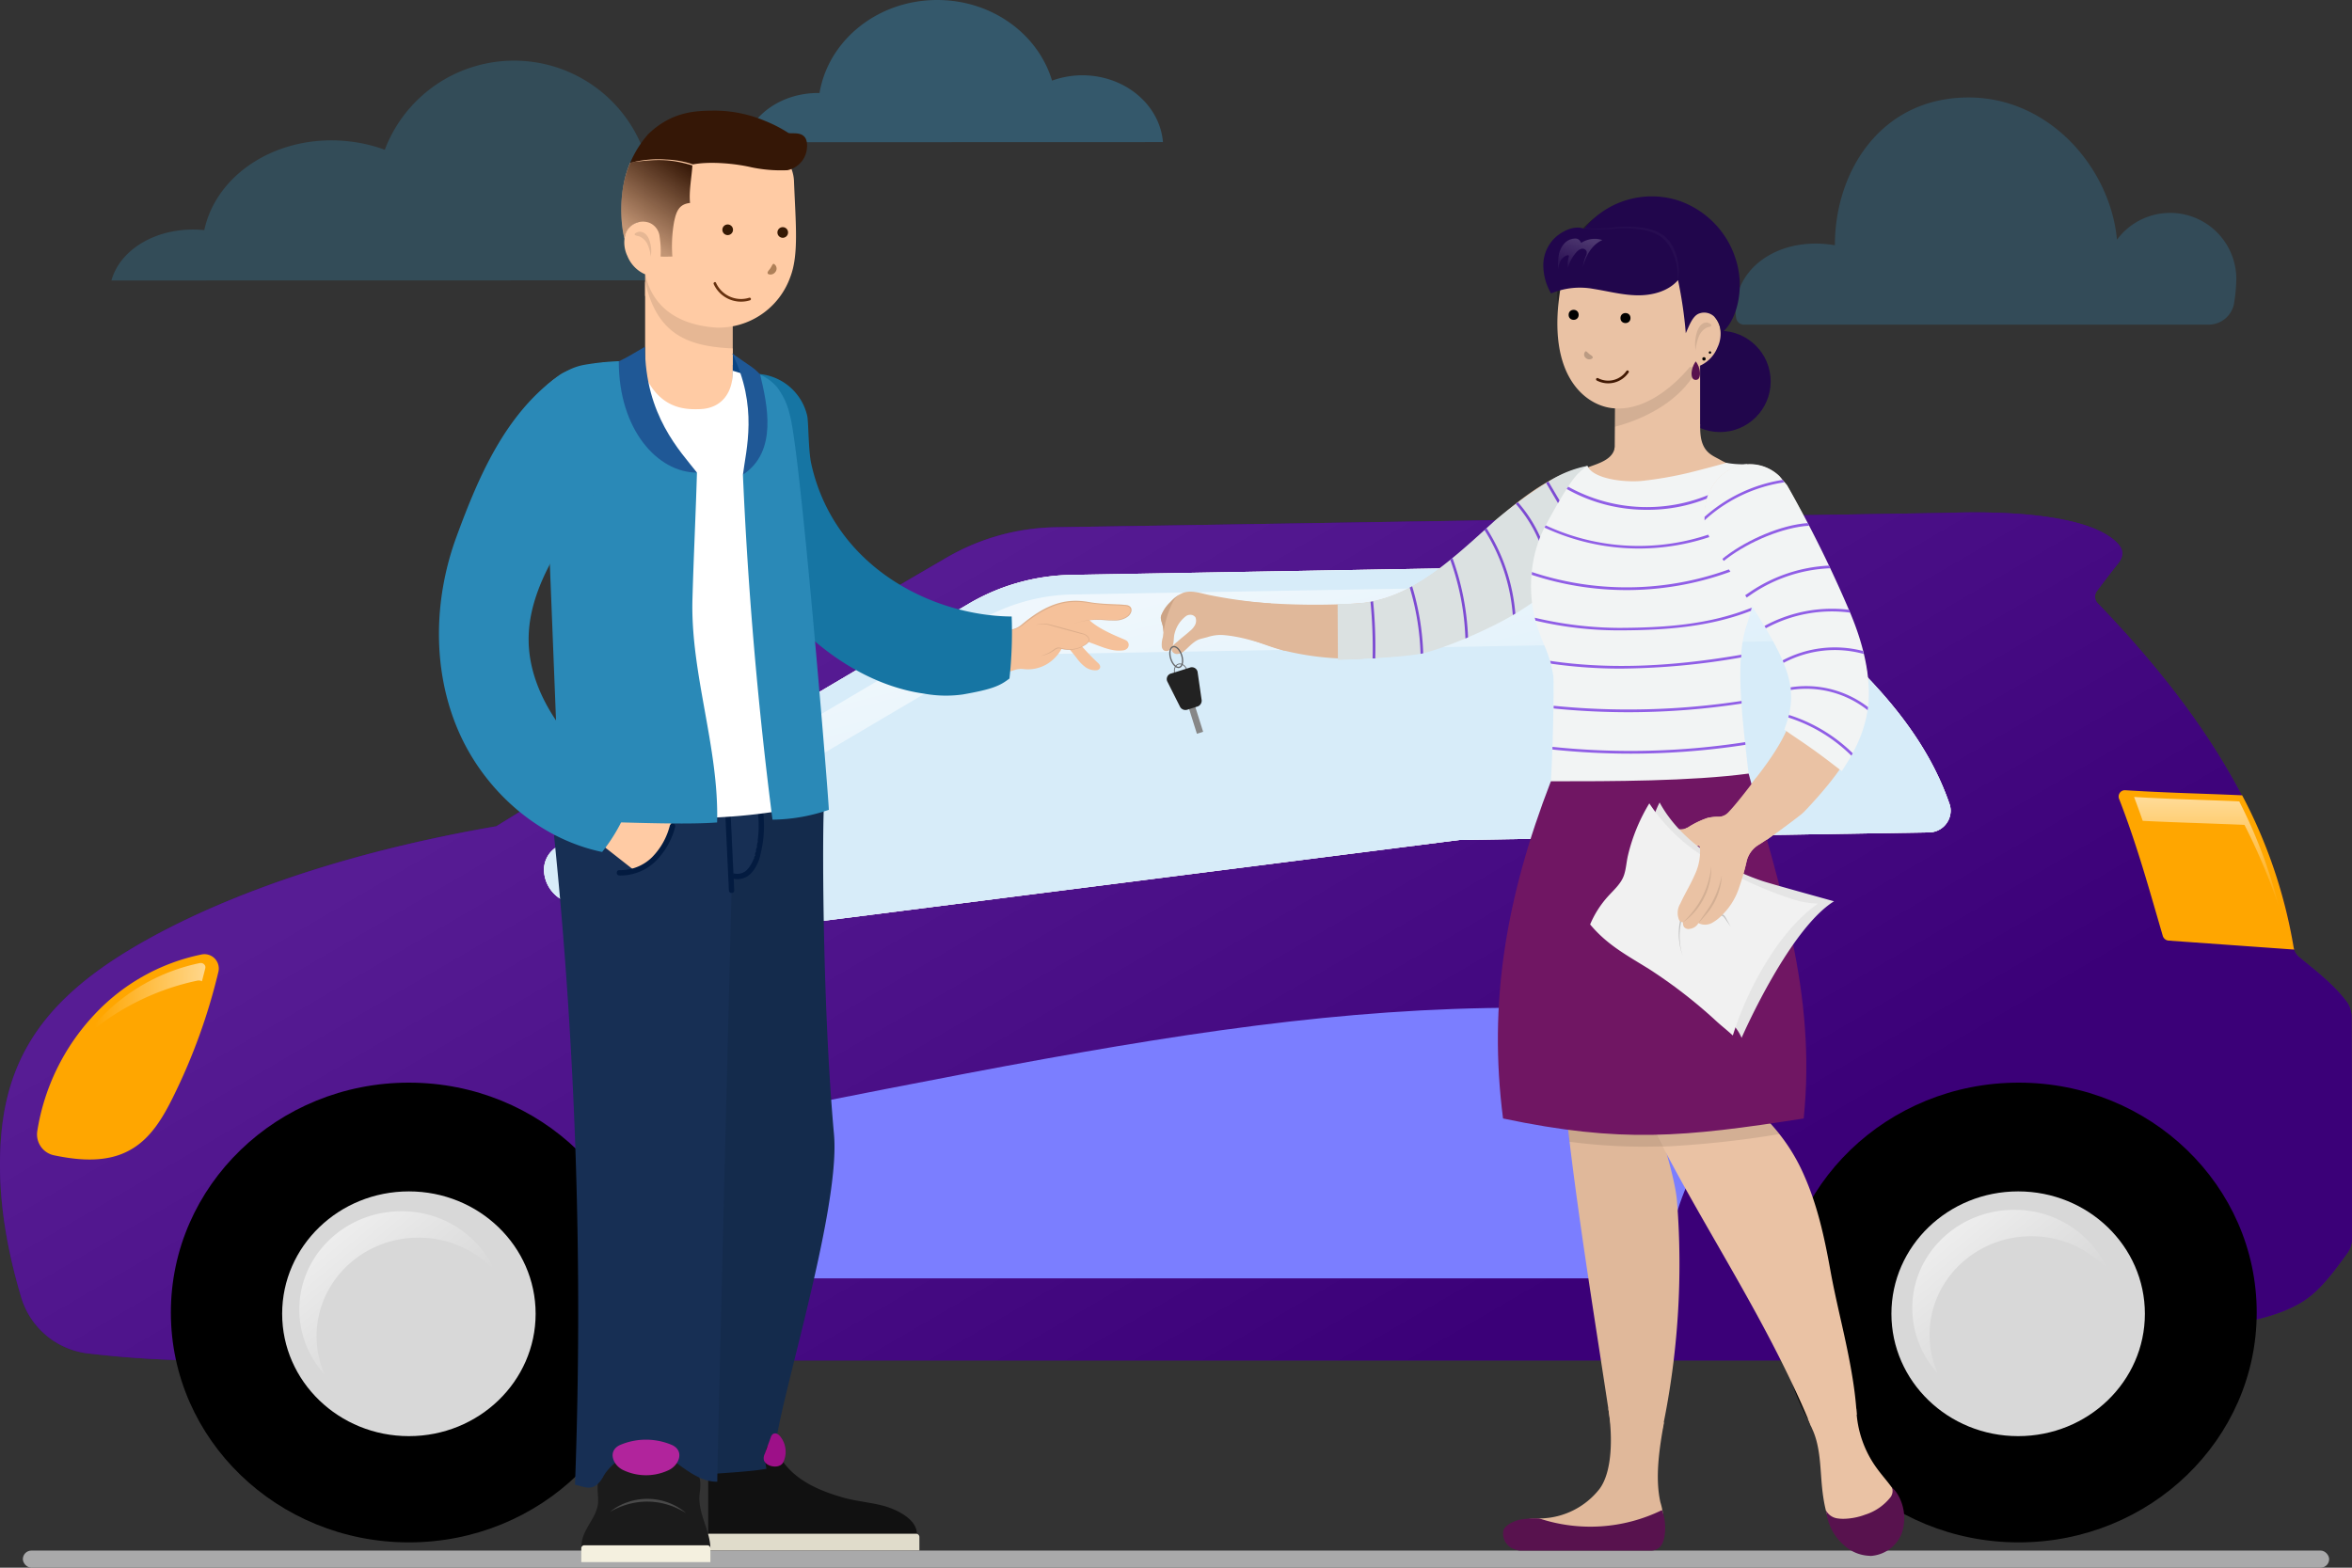 <svg xmlns="http://www.w3.org/2000/svg" xmlns:xlink="http://www.w3.org/1999/xlink" viewBox="0 0 525 350"><rect x="0" y="0" width="525" height="350" fill="#333333" stroke="none"/><defs><style>.cls-1{isolation:isolate;}.cls-2{fill:#36adec;}.cls-2,.cls-3,.cls-38,.cls-62{opacity:0.2;}.cls-3,.cls-4{fill:#36afee;}.cls-4{opacity:0.3;}.cls-5{fill:#a9a9aa;}.cls-6{fill:#430880;}.cls-7{fill:url(#linear-gradient);}.cls-8{fill:#d8d8d8;}.cls-9{fill:#ffa600;}.cls-10{fill:url(#linear-gradient-2);}.cls-11{fill:#7b7eff;}.cls-12{fill:url(#linear-gradient-3);}.cls-13{fill:url(#linear-gradient-4);}.cls-14{fill:url(#linear-gradient-5);}.cls-15,.cls-62{fill:#fff;}.cls-16{fill:#d7ecf9;}.cls-17{fill:url(#linear-gradient-6);}.cls-18{fill:#4d128a;}.cls-19{fill:url(#linear-gradient-7);}.cls-20{fill:#e0b89a;}.cls-21{fill:#21064c;}.cls-22{fill:#cca486;}.cls-23{fill:#eac2a4;}.cls-24{fill:#58124e;}.cls-25{fill:#878787;}.cls-26,.cls-28,.cls-34,.cls-56{fill:none;}.cls-26,.cls-28{stroke:#646668;}.cls-26,.cls-28,.cls-56{stroke-miterlimit:10;}.cls-26{stroke-width:0.18px;}.cls-27{fill:#222;}.cls-28{stroke-width:0.29px;}.cls-29{opacity:0.1;}.cls-30{fill:#dbe1e1;}.cls-31{fill:#7c4ad2;}.cls-32{fill:#f2f4f4;}.cls-33{fill:#701663;}.cls-34{stroke:#421903;stroke-linecap:round;stroke-linejoin:round;stroke-width:0.6px;}.cls-35{fill:#905ee6;}.cls-36{fill:#e5e5e5;}.cls-37{fill:#f1f1f1;}.cls-39{opacity:0.03;}.cls-40{fill:url(#linear-gradient-8);}.cls-41{fill:#f5c19a;}.cls-42{fill:#111;}.cls-43{fill:#e0dccb;}.cls-44{fill:#142b4c;}.cls-45{fill:#0b4482;}.cls-46{fill:#1675a3;}.cls-47{fill:#ffcba4;}.cls-48{fill:#66310e;}.cls-49{fill:#351706;}.cls-50{fill:url(#linear-gradient-9);}.cls-51{fill:#1b1b1b;}.cls-52{fill:#f4f0df;}.cls-53{fill:#9d1088;}.cls-54{fill:#172f54;}.cls-55{fill:#031b40;}.cls-56{stroke:#031b40;stroke-width:1.19px;}.cls-57{fill:#b1249c;}.cls-58{fill:#ae8058;}.cls-58,.cls-63{mix-blend-mode:multiply;}.cls-59{fill:#2a89b7;}.cls-60{fill:#351904;}.cls-61{fill:#1f5896;}.cls-63{fill:#bb9b83;}</style><linearGradient id="linear-gradient" x1="-1988.27" y1="129.15" x2="-2096.6" y2="314.99" gradientTransform="matrix(-1, 0, 0, 1, -1794.26, 0)" gradientUnits="userSpaceOnUse"><stop offset="0" stop-color="#571c94"/><stop offset="1" stop-color="#3b0078"/></linearGradient><linearGradient id="linear-gradient-2" x1="-1591.1" y1="567.55" x2="-1564.48" y2="567.55" gradientTransform="matrix(-1, -0.03, -0.03, 1, -1526.04, -395.63)" gradientUnits="userSpaceOnUse"><stop offset="0" stop-color="#fff" stop-opacity="0.6"/><stop offset="1" stop-color="#fff" stop-opacity="0"/></linearGradient><linearGradient id="linear-gradient-3" x1="-2286.78" y1="177.93" x2="-2286.78" y2="202.6" gradientTransform="matrix(-1, 0, 0, 1, -1794.26, 0)" xlink:href="#linear-gradient-2"/><linearGradient id="linear-gradient-4" x1="-2247.96" y1="297.01" x2="-2227.73" y2="272.67" gradientTransform="matrix(-1, 0, 0, 1, -1794.26, 0)" gradientUnits="userSpaceOnUse"><stop offset="0" stop-color="#fff" stop-opacity="0"/><stop offset="1" stop-color="#fff" stop-opacity="0.6"/></linearGradient><linearGradient id="linear-gradient-5" x1="-1887.92" y1="297.29" x2="-1867.69" y2="272.95" xlink:href="#linear-gradient-4"/><linearGradient id="linear-gradient-6" x1="-2049.04" y1="134.13" x2="-2066.94" y2="203.56" gradientTransform="matrix(-1, 0, 0, 1, -1794.26, 0)" xlink:href="#linear-gradient-2"/><linearGradient id="linear-gradient-7" x1="-1954.79" y1="205.49" x2="-1950.92" y2="193.03" gradientTransform="matrix(-1, 0, 0, 1, -1794.26, 0)" gradientUnits="userSpaceOnUse"><stop offset="0" stop-color="#fff" stop-opacity="0"/><stop offset="1" stop-color="#fff" stop-opacity="0.2"/></linearGradient><linearGradient id="linear-gradient-8" x1="351.26" y1="59.65" x2="353.52" y2="53.13" gradientUnits="userSpaceOnUse"><stop offset="0" stop-color="#fff" stop-opacity="0.05"/><stop offset="1" stop-color="#fff" stop-opacity="0.2"/></linearGradient><linearGradient id="linear-gradient-9" x1="152.75" y1="36.14" x2="141.74" y2="52.11" gradientUnits="userSpaceOnUse"><stop offset="0" stop-color="#351706"/><stop offset="1" stop-color="#351706" stop-opacity="0.3"/></linearGradient></defs><g class="cls-1"><g id="Layer_1" data-name="Layer 1"><path class="cls-2" d="M389.29,72.48A1.77,1.77,0,0,1,387.54,71a11.11,11.11,0,0,1-.15-1.83c0-8.17,7.41-14.79,17.93-14.79a24.61,24.61,0,0,1,4.25.38h0c0-16.64,10.39-33,29.84-33,18.27,0,31.7,16,33.13,31.75a14.77,14.77,0,0,1,26.64,8.79,36.88,36.88,0,0,1-.48,5.27A5.76,5.76,0,0,1,493,72.48Z"/><path class="cls-3" d="M168,62.59c.8-9.59-7.25-18.15-18.06-19.16a22.66,22.66,0,0,0-4.36,0,30.86,30.86,0,0,0-59.69-10,34.7,34.7,0,0,0-8.66-1.94c-15.36-1.43-28.91,7.31-31.63,19.87l-.16,0c-9.87-.92-18.55,4-20.57,11.26Z"/><path class="cls-4" d="M259.59,31.73c-.7-8.34-8.49-14.92-18-14.92A19.9,19.9,0,0,0,234.83,18C231.72,7.61,221.43,0,209.2,0c-13.29,0-24.3,9-26.27,20.76h-.32c-8,0-14.71,4.69-16.44,11Z"/><rect class="cls-5" x="5.1" y="346.18" width="514.8" height="3.82" rx="1.91"/><path class="cls-6" d="M525,276.48a5.7,5.7,0,0,1-1.1,3.36c-2.93,4-6,8.3-9.92,10.74-4.41,2.76-9.65,3.91-14.77,5-13.24,2.87-26.67,5.28-39.9,8.14l-410.19,0a229.79,229.79,0,0,1-29.23-1.53A17.72,17.72,0,0,1,4.8,289.85c-3.61-12.06-5.64-24.55-4.47-37,1.53-16.19,9-27.27,22.6-36.9,9.91-7,37-22.7,87.85-31.48,34.4-21.3,79.8-47.92,100.56-60a49.87,49.87,0,0,1,24.29-6.75l199-3.21c11.3-.41,31.1,0,37.82,6.57,1.67,1.63,1.67,3.14.18,4.94-1,1.2-3.22,4.13-4.56,5.92a2.12,2.12,0,0,0,.18,2.76c21.37,22.2,38.83,47.11,43.67,76.77a3.6,3.6,0,0,0,1.25,2.2c3.49,2.88,7.53,5.9,10.58,9.91a5.64,5.64,0,0,1,1.14,3.41C524.94,235.08,525,268.24,525,276.48Z"/><path class="cls-7" d="M525,276.48a5.7,5.7,0,0,1-1.1,3.36c-2.93,4-6,8.3-9.92,10.74-4.41,2.76-9.65,3.91-14.77,5-13.24,2.87-26.67,5.28-39.9,8.14l-410.19,0a229.79,229.79,0,0,1-29.23-1.53A17.72,17.72,0,0,1,4.8,289.85c-3.61-12.06-5.64-24.55-4.47-37,1.53-16.19,9-27.27,22.6-36.9,9.91-7,37-22.7,87.85-31.48,34.4-21.3,79.8-47.92,100.56-60a49.87,49.87,0,0,1,24.29-6.75l199-3.21c11.3-.41,31.1,0,37.82,6.57,1.67,1.63,1.67,3.14.18,4.94-1,1.2-3.22,4.13-4.56,5.92a2.12,2.12,0,0,0,.18,2.76c21.37,22.2,38.83,47.11,43.67,76.77a3.6,3.6,0,0,0,1.25,2.2c3.49,2.88,7.53,5.9,10.58,9.91a5.64,5.64,0,0,1,1.14,3.41C524.94,235.08,525,268.24,525,276.48Z"/><ellipse cx="91.27" cy="293.03" rx="53.13" ry="51.32"/><ellipse cx="450.6" cy="293.03" rx="53.13" ry="51.32"/><ellipse class="cls-8" cx="450.48" cy="293.31" rx="28.29" ry="27.32"/><ellipse class="cls-8" cx="91.27" cy="293.31" rx="28.29" ry="27.32"/><path class="cls-9" d="M44.88,213.12a3.2,3.2,0,0,1,3.89,3.76,131.79,131.79,0,0,1-10.14,28.05c-2.27,4.59-5,9.28-9.6,11.82-5,2.81-11.11,2.41-16.93,1.19a4.76,4.76,0,0,1-3.79-5.33,49.17,49.17,0,0,1,12.74-26.07A45,45,0,0,1,44.88,213.12Z"/><path class="cls-10" d="M45.07,219.09a1.23,1.23,0,0,0-.58-.18l-.33,0A55.68,55.68,0,0,0,18.7,231.69,47.48,47.48,0,0,1,22,227.74,42.7,42.7,0,0,1,44.66,215a1.07,1.07,0,0,1,.25,0,1,1,0,0,1,.73.38.89.89,0,0,1,.18.79C45.59,217.12,45.33,218.11,45.07,219.09Z"/><path class="cls-9" d="M500.48,177.56c-8.69-.4-16.81-.54-26.22-1.14a1.41,1.41,0,0,0-1.22,2c4.06,10.49,6.63,19.93,9.73,30.54A1.48,1.48,0,0,0,484.1,210l28,2a3.77,3.77,0,0,1-.14-.58A112,112,0,0,0,500.48,177.56Z"/><path class="cls-8" d="M162.59,208.28l163.17-20.75,104.65-1.69a4.87,4.87,0,0,0,5-4.78,4.54,4.54,0,0,0-.31-1.72c-5.79-16.7-19.56-32.28-44.67-50.56a15.5,15.5,0,0,0-9.07-2.92l-142.55,2.5a46.69,46.69,0,0,0-22.55,6.42L124.43,189a6,6,0,0,0-3,5.1,7.77,7.77,0,0,0,3.82,6.66l7.28,4.39a21.91,21.91,0,0,0,11.34,3.14Z"/><path class="cls-11" d="M372.06,285.4c0-15.21,7.21-32.49,29.36-55.95-89.69-12.37-144.8,2.53-265.18,25.73,8.16,3,15.87,19.35,15.87,30.22Z"/><path class="cls-12" d="M501,184.16c-3.26-.14-6.5-.25-9.64-.37-4.22-.15-8.55-.3-13.07-.53q-.92-2.62-1.93-5.33c5.39.32,10.41.5,15.28.67,2.67.1,5.42.19,8.19.32a112.7,112.7,0,0,1,8.91,23.68A136.94,136.94,0,0,0,501,184.16Z"/><path class="cls-13" d="M453.44,276c-12.55,0-22.73,9.83-22.73,22a21.23,21.23,0,0,0,1.78,8.54,21.47,21.47,0,0,1-5.64-14.48c0-12.12,10.18-21.95,22.73-21.95a22.75,22.75,0,0,1,20.95,13.42A23,23,0,0,0,453.44,276Z"/><path class="cls-14" d="M93.41,276.32c-12.56,0-22.74,9.83-22.74,22a21.4,21.4,0,0,0,1.78,8.54,21.47,21.47,0,0,1-5.64-14.48c0-12.12,10.18-21.95,22.73-21.95a22.76,22.76,0,0,1,21,13.42A23,23,0,0,0,93.41,276.32Z"/><path class="cls-15" d="M162.59,208.28l163.17-20.75,104.65-1.69a4.87,4.87,0,0,0,5-4.78,4.54,4.54,0,0,0-.31-1.72c-5.79-16.7-19.56-32.28-44.67-50.56a15.5,15.5,0,0,0-9.07-2.92l-142.55,2.5a46.69,46.69,0,0,0-22.55,6.42L124.43,189a6,6,0,0,0-3,5.1,7.77,7.77,0,0,0,3.82,6.66l7.28,4.39a21.91,21.91,0,0,0,11.34,3.14Z"/><path class="cls-16" d="M162.59,208.28l163.17-20.75,104.65-1.69a4.87,4.87,0,0,0,5-4.78,4.54,4.54,0,0,0-.31-1.72c-5.79-16.7-19.56-32.28-44.67-50.56a15.5,15.5,0,0,0-9.07-2.92l-142.55,2.5a46.69,46.69,0,0,0-22.55,6.42L124.43,189a6,6,0,0,0-3,5.1,7.77,7.77,0,0,0,3.82,6.66l7.28,4.39a21.91,21.91,0,0,0,11.34,3.14Z"/><path class="cls-17" d="M234.83,146a53.89,53.89,0,0,0-26,7.43l-78.7,46.47-2.51-1.51a4.15,4.15,0,0,1-2-3.57,2.35,2.35,0,0,1,1.15-2l91.8-54.21a42.74,42.74,0,0,1,20.66-5.89l142.47-2.49a11.64,11.64,0,0,1,6.8,2.17c5,3.66,9.58,7.21,13.7,10.66Z"/><path class="cls-18" d="M144.4,208.89c0,6.21,5.8,15,27.23,12.38a5,5,0,0,0,4.36-4.06c2.39-14-5.05-23.59-12.25-24.27C158.05,192.4,144.4,199.72,144.4,208.89Z"/><path class="cls-19" d="M164.22,198.25c-4-.37-11.86,3.1-16.23,8.36,1-6.35,11-12,15.62-12l.32,0a9.43,9.43,0,0,1,6.15,3.83,16.69,16.69,0,0,1,2.78,5.31C170.48,200.49,167.33,198.54,164.22,198.25Z"/><path class="cls-20" d="M269.54,142.24a9.53,9.53,0,0,1,3.17-.48c4.78.3,9.53,2.1,14.1,3.55-.71-3.77-2.44-6.82-3.15-10.58a111.17,111.17,0,0,1-13.72-1.88c-2-.4-4-1.18-5.92-.47a7.73,7.73,0,0,0-2.75,2,8.22,8.22,0,0,0-2.08,3.05c-.38,1.19.92,2.18.36,4.9a5.42,5.42,0,0,0-.2,2.18,1.27,1.27,0,0,0,.41.67,1.14,1.14,0,0,0,.85.15,1.6,1.6,0,0,0,.78-.5c.84-1,.45-2.4.86-3.62a6.94,6.94,0,0,1,2.47-3.65,1.66,1.66,0,0,1,1-.3,1.39,1.39,0,0,1,1.12.56,2.07,2.07,0,0,1-.11,1.75,4.27,4.27,0,0,1-1.06,1.26c-1,.9-1.81,1.47-2.8,2.38a8.3,8.3,0,0,0-1,.88,1.29,1.29,0,0,0-.26,1.24,1.25,1.25,0,0,0,1.22.68,2.69,2.69,0,0,0,1.67-.82c.45-.38,1.06-1,1.43-1.32C267.46,142.57,267.82,142.73,269.54,142.24Z"/><circle class="cls-21" cx="383.94" cy="85.16" r="11.3"/><path class="cls-22" d="M263.75,132.49a8.4,8.4,0,0,0-2.48,1.93,8.22,8.22,0,0,0-2.08,3.05c-.38,1.17.88,2.15.39,4.77a22.5,22.5,0,0,1,2.24-7.88,4.47,4.47,0,0,1,1.93-1.87Z"/><path class="cls-23" d="M379.49,80.88v21.19h0a5.09,5.09,0,0,1,0,.56c0,4.33-4.27,7.84-9.54,7.84s-9.53-3.51-9.53-7.84c0-.19,0-.38,0-.56h0l.08-13.18c9.09-.6,9.15-2.06,10.63-8C371.36,79.94,379.2,81.69,379.49,80.88Z"/><path class="cls-23" d="M395.26,112.66c-.59-2.26-1.22-4.48-1.84-6.64-2.1-.78-6.52-1.68-9.35-3.31-2.1-1.21-4.77-1.78-4.58-8-6.46,3.34-11.79,5-19.06,5.19-.45,3.15-4.78,3.8-7.21,4.93-.06,1.69-1.94,16,.12,22.91,1.17,3.92,2.74,8,5.9,10.56a14,14,0,0,0,12.19,2.36,21.69,21.69,0,0,0,10.65-6.88,60,60,0,0,0,6.78-10.1C391.06,119.83,393.07,116.46,395.26,112.66Z"/><path class="cls-20" d="M359,314.46c.94,5.91,1,14.05-2,18A17.19,17.19,0,0,1,344,339a14.29,14.29,0,0,0-3.27.24,3,3,0,0,0-2.28,2,2.78,2.78,0,0,0,1.84,2.84,8.67,8.67,0,0,0,3.7.46l24-.43c1.75,0,3-2.09,3.26-3.75a13.55,13.55,0,0,0-.62-4.95c-1.24-5.47-.25-12.05.8-17.83C367.61,317.53,362.73,314.54,359,314.46Z"/><path class="cls-23" d="M414.36,314.52a39.12,39.12,0,0,0-10.82,2.19c.59,1.39.79,1.9,1.11,2.62,1.63,3.7,1.64,8.06,2,12.11.45,4.85,1.42,10.07,5.15,13.36a8.51,8.51,0,0,0,5.66,2.28,7.68,7.68,0,0,0,6.72-4.76,9.93,9.93,0,0,0-.64-8.24c-1.15-2.18-2.92-4-4.4-6A23.86,23.86,0,0,1,414.36,314.52Z"/><path class="cls-24" d="M417.37,347.35a8.82,8.82,0,0,1-5.74-2.35,11.53,11.53,0,0,1-3.77-6.28c-.08-.31-.28-1.51-.28-1.51h0a3.43,3.43,0,0,0,2.47,1.77,8.9,8.9,0,0,0,1.42.11,14.52,14.52,0,0,0,4.87-.93,11.66,11.66,0,0,0,5.73-4,2.4,2.4,0,0,0,.24-2.1h0A7.8,7.8,0,0,1,423.8,334a10.42,10.42,0,0,1,.66,8.44,8,8,0,0,1-7,4.94Z"/><path class="cls-24" d="M339.25,346.18a4.26,4.26,0,0,1-1.19-.29,3.69,3.69,0,0,1-2.53-3.93,1.63,1.63,0,0,1,.13-.49c.5-1,2-1.77,3.39-2.15a20.57,20.57,0,0,1,4.51-.32,36.34,36.34,0,0,0,27.4-1.85c.88,2,1.06,5.65,0,7.64a2.75,2.75,0,0,1-2.42,1.39Z"/><rect class="cls-25" x="266.03" y="156.36" width="1.46" height="7.39" transform="translate(-35.74 87.43) rotate(-17.46)"/><ellipse class="cls-26" cx="263.62" cy="150.09" rx="1.43" ry="1.93" transform="translate(-32.89 86.03) rotate(-17.46)"/><path class="cls-27" d="M267.18,157.77l-2.07.65a1.38,1.38,0,0,1-1.68-.57l-2.9-5.76a1.29,1.29,0,0,1,.94-1.74l4.07-1.28a1.3,1.3,0,0,1,1.77.89l.92,6.38A1.38,1.38,0,0,1,267.18,157.77Z"/><ellipse class="cls-28" cx="262.55" cy="146.67" rx="1.28" ry="2.41" transform="translate(-31.91 85.55) rotate(-17.46)"/><path class="cls-29" d="M379.49,74.09v8.53c-.3.78-.65-.18-1.07.55-3.28,5.78-10.17,10.07-18,12.12V74.09Z"/><path class="cls-20" d="M353.44,104.31c-9.55,2.43-17,9.6-24.34,16.21s-15.67,13.32-25.49,14.18a162.37,162.37,0,0,1-23.42-.25c-6.45-.54-7.6-1.57-10.32,2.17,2.23,2.56,4.58,2,5.71,5.25,3.94.73,7,2.35,10.47,3.23,14.44,3.68,29.87,2.21,44.84-4.55,7.22-3.26,14.13-7.68,18.89-14A24.89,24.89,0,0,0,353.44,104.31Z"/><path class="cls-30" d="M362.62,112.28a25.93,25.93,0,0,0-1.08-4.45,5,5,0,0,1-2.27-.23,15.06,15.06,0,0,1-2.34-1,8.91,8.91,0,0,1-1.82-1.34,2.55,2.55,0,0,1-.77-1.25h0a24.82,24.82,0,0,0-8.31,3.26,103.11,103.11,0,0,0-12.21,8.84c-11.65,10.57-20.4,18.78-33.53,18.71-.4,0-1.71,0-1.71,0l.06,12.49s13-.38,18.23-1.31c4.58-.82,15.89-5.49,22.27-9.54a173.46,173.46,0,0,0,20.3-15.25l1.71-2A9.49,9.49,0,0,0,362.62,112.28Z"/><path class="cls-31" d="M348.5,112.38l-2.88-4.87-.5.32,2.86,4.86Z"/><path class="cls-31" d="M344.87,124.73l.57-.15a30.47,30.47,0,0,0-6.62-12.45l-.48.36A30,30,0,0,1,344.87,124.73Z"/><path class="cls-31" d="M331.8,117.91l-.45.41a41.15,41.15,0,0,1,6.33,19c.2-.11.39-.22.57-.34A41.77,41.77,0,0,0,331.8,117.91Z"/><path class="cls-31" d="M315.21,130.89l-.54.29a57.6,57.6,0,0,1,2.42,14.8l.59-.13A58,58,0,0,0,315.21,130.89Z"/><path class="cls-31" d="M306.39,147l.59,0a104.46,104.46,0,0,0-.48-12.76l-.58.12A109.27,109.27,0,0,1,306.39,147Z"/><path class="cls-31" d="M324.21,124.58l-.49.4a57.56,57.56,0,0,1,3.38,17.57l.59-.25A58.21,58.21,0,0,0,324.21,124.58Z"/><path class="cls-27" d="M382.06,72c-4.89,9.82-16.05,14.2-24.94,9.78S345,65.79,349.87,56s15.83-13.72,24.94-9.78C386.44,51.23,386.94,62.16,382.06,72Z"/><path class="cls-20" d="M371.09,318.94a180,180,0,0,0,3.26-50.56C373.94,262.66,370,251,370,251s3.4-24.42,4.56-29.1a127.8,127.8,0,0,0,3.66-18.61,42,42,0,0,0-.87-14.79c-.3-1.52-.63-3.21-1-5.24a25.76,25.76,0,0,0-3-.16,72.92,72.92,0,0,0-9.66.9,77,77,0,0,1-10.31.94,31,31,0,0,1-4.86-.36c-4.4,33.39,2.21,76.21,8.6,117.64q1.29,8.36,2.55,16.65l5.65,0Z"/><path class="cls-29" d="M350.32,254.91c-3-25-4.41-49-1.72-69.42a31,31,0,0,0,4.86.36,75.4,75.4,0,0,0,10.31-.94,72.89,72.89,0,0,1,9.66-.89,28.27,28.27,0,0,1,3,.15c.34,2,.67,3.72,1,5.24a42.05,42.05,0,0,1,.87,14.8,127.93,127.93,0,0,1-3.66,18.6c-1.17,4.69-4.56,29.11-4.56,29.11s.57,1.66,1.3,4A124.9,124.9,0,0,1,350.32,254.91Z"/><path class="cls-23" d="M414.44,315.82c-.37-6.81-2-14.35-3.66-21.65-.83-3.7-1.61-7.2-2.22-10.6-1.44-8-3-14.66-5.79-21a41.51,41.51,0,0,0-9.83-14,12.08,12.08,0,0,1-4-10.36c.6-5.31,1.48-12.63,2.33-19.71.91-7.58,1.77-14.7,2.08-17.62.36-3.45,1.21-11.53-8.37-19.69-2-.16-4.12-.24-6.28-.24-9.11,0-18.07,1.42-26.42,3a177.55,177.55,0,0,1,2.17,18.62c1.8,28.14,14.84,50.85,28.64,74.88,7.43,12.95,15.12,26.34,21.19,41Z"/><path class="cls-32" d="M345.07,184.85c1.59-7.08,1.83-32.3,1.67-33.79a27.15,27.15,0,0,0-2.16-7.28c-.58-1.46-1.18-3-1.65-4.54-2.16-7.27-1.31-15.91,2.16-22.08,2-3.76,3.51-6.27,4.61-8,.11-.17.21-.34.32-.5a21.48,21.48,0,0,1,1.91-2.59A15.58,15.58,0,0,1,354.3,104c1.08,2.41,6,3.45,10.27,3.45a18.84,18.84,0,0,0,2.1-.1,85.07,85.07,0,0,0,10.43-1.83c1.56-.38,6.81-1.75,8.24-2.19a20,20,0,0,0,4.57.3L392,105.5c2.35,8.7,1.16,15.13,0,24.69a48.2,48.2,0,0,1-2.21,9.65c-2.56,8.08-.85,20.68.51,32.88A11.9,11.9,0,0,1,384.65,184c-2.89,1.69-8.21,3.47-16.54,3.56C363.61,187.59,348.1,188,345.07,184.85Z"/><path class="cls-23" d="M386.07,181.11l4.32-5.46c15.65-19.22,11.49-24.08-.87-43.41-2-3.1-4.22-6.61-6.62-10.55a11.61,11.61,0,0,1-2.33-7c0-6.07,4.51-11,10.06-11a9.52,9.52,0,0,1,6.58,2.68l1.61,1.94c5.25,9,11.14,22.43,14.19,29.68,3.79,9,4.8,15.17,3.51,21.34-1.39,6.58-5.63,13.32-13.76,21.85-1.16,1.21-9.6,7.19-9.6,7.19Z"/><path class="cls-29" d="M354.44,202.59A177.55,177.55,0,0,0,352.27,184c8.35-1.56,17.31-3,26.42-3,2.16,0,4.28.08,6.28.24,9.58,8.16,8.73,16.24,8.37,19.69-.31,2.92-1.17,10-2.08,17.62-.85,7.08-1.73,14.4-2.33,19.71a12.08,12.08,0,0,0,4,10.36,37,37,0,0,1,4.24,4.58A225.32,225.32,0,0,1,371.11,256C362.45,239.28,355.7,222.27,354.44,202.59Z"/><path class="cls-33" d="M346.18,174.43c-10.06,26-14,49.53-10.68,75.28,26.37,5.55,40.32,4.18,67.11,0,2.9-28.2-5.43-51.43-12.29-77C377.39,174.43,359.92,174.43,346.18,174.43Z"/><path class="cls-23" d="M382.94,70.48A21.6,21.6,0,0,0,378.8,54a18,18,0,0,0-15.27-6.87c-5.8.49-11.18,3.57-13.09,9.06a21.27,21.27,0,0,0-1,2.8c-5.91,23.85,4,31.32,10.26,32.11,10.09,1.28,18.39-10.31,18.39-10.31s3-4.59,5.09-8.12C382.58,72,382.33,71,382.94,70.48Z"/><circle cx="351.26" cy="70.29" r="1.12"/><circle cx="362.83" cy="71.01" r="1.12"/><path class="cls-34" d="M363.28,83a5.21,5.21,0,0,1-6.72,1.69"/><path class="cls-23" d="M374.87,81a4.76,4.76,0,0,0,5,.45,7.55,7.55,0,0,0,3.49-3.87,7,7,0,0,0,.55-4.53c-.38-1.51-1.37-3-2.9-3.3a3.33,3.33,0,0,0-3.67,2.47A25.6,25.6,0,0,1,374.87,81Z"/><path class="cls-21" d="M353.58,51.06c-2.13-.79-4.66.41-6.37,1.91A8.54,8.54,0,0,0,344.49,59a12.58,12.58,0,0,0,1.73,6.51,16.71,16.71,0,0,1,9.54-1c3.26.52,6.49,1.39,9.8,1.42s6.82-.9,9-3.39a94.51,94.51,0,0,1,1.73,11.85c.71-1.55,1.48-3.81,2.92-4.37a3.22,3.22,0,0,1,3.52.76,5.58,5.58,0,0,1,1.39,3.72c3.26-2.62,4.42-7.79,4.2-12a20.2,20.2,0,0,0-13.69-17.73A19.44,19.44,0,0,0,353.58,51.06Z"/><path class="cls-24" d="M379.46,83.34c0,1.14-.42,1.47-.94,1.47s-.94-.33-.94-1.47a4.92,4.92,0,0,1,.94-2.65A4.7,4.7,0,0,1,379.46,83.34Z"/><circle cx="380.35" cy="80.12" r="0.38"/><circle cx="381.69" cy="78.7" r="0.27"/><path class="cls-35" d="M389.6,166.29c0-.2,0-.4-.07-.6a167.33,167.33,0,0,1-43,1.05c0,.2,0,.4,0,.6a167.68,167.68,0,0,0,17.49.92A169.08,169.08,0,0,0,389.6,166.29Z"/><path class="cls-35" d="M346,147.54c.07.21.13.42.19.63a108.47,108.47,0,0,0,15.67,1.1,160.54,160.54,0,0,0,26.78-2.49l.06-.61C372.31,149,358.59,149.4,346,147.54Z"/><path class="cls-35" d="M388.74,157.08c0-.2,0-.4,0-.59a167.85,167.85,0,0,1-41.95,1.08c0,.2,0,.4,0,.6a166.59,166.59,0,0,0,16.7.84A167.69,167.69,0,0,0,388.74,157.08Z"/><path class="cls-35" d="M363.05,131.74a67.51,67.51,0,0,0,28.14-6.13l-.25-.54a67.05,67.05,0,0,1-49,2.64c0,.21,0,.41-.05.62A67.42,67.42,0,0,0,363.05,131.74Z"/><path class="cls-35" d="M344.76,117.79a49.8,49.8,0,0,0,42.11,0l-.26-.54a49.14,49.14,0,0,1-41.57.05C344.94,117.43,344.85,117.61,344.76,117.79Z"/><path class="cls-35" d="M349.7,109.17a36.31,36.31,0,0,0,17.95,4.65,35.68,35.68,0,0,0,16.8-4.09h.06l.23-.21,0-.62-.42.22-.09.05h0a36.16,36.16,0,0,1-34.18-.51Zm35,.25a.3.3,0,0,1-.1.22l0,0-.1-.17Z"/><path class="cls-35" d="M342.57,137.91l.18.65a80.44,80.44,0,0,0,18.57,2.17c10.08,0,20.17-.7,29.51-4.35l.18-.71c-9.59,3.82-19.34,4.46-29.47,4.51A82.92,82.92,0,0,1,342.57,137.91Z"/><path class="cls-32" d="M409.47,170.9c-2.22-1.74-4.56-3.45-7.15-5.23l-2.5-1.69-1.54-1.08.53-1.54c3-8.9-1-15.37-9.37-28.66-2-3.13-4.23-6.68-6.63-10.66a12,12,0,0,1-2.35-7.19c0-6.19,4.55-11.23,10.16-11.23a9.52,9.52,0,0,1,6.59,2.69l1.68,2a271.85,271.85,0,0,1,14.26,28.88c2.9,7,4,12.86,4,17.51,0,5.28-1.53,10.25-4.88,15.64l-1.15,1.82Z"/><path class="cls-35" d="M403.51,116.78c-5.93.41-13.38,3.68-18.27,7.37-.19.14-.59.47-.77.62l.29.47.86-.66c4.87-3.65,12.32-6.86,18.2-7.21Z"/><path class="cls-35" d="M397.9,107.14a34.11,34.11,0,0,0-17.42,8.26c0,.07,0,.19,0,.44s0,.34,0,.34l.69-.64a33.56,33.56,0,0,1,17.13-7.86Z"/><path class="cls-35" d="M408.52,126.87c-.09-.19-.19-.39-.28-.59a34.25,34.25,0,0,0-17.44,5.77l-1.25.84.34.52,1.23-.85A33.56,33.56,0,0,1,408.52,126.87Z"/><path class="cls-35" d="M413,136.78l-.27-.64a31.43,31.43,0,0,0-18.87,3.61c.11.17.21.34.31.51A30.81,30.81,0,0,1,413,136.78Z"/><path class="cls-35" d="M397.91,147.43c.08.18.15.37.23.55A24.33,24.33,0,0,1,416,146c-.05-.22-.1-.44-.16-.66A24.92,24.92,0,0,0,397.91,147.43Z"/><path class="cls-35" d="M413.56,168.17a35.72,35.72,0,0,0-14.24-8.55l-.15.57a35.13,35.13,0,0,1,14.09,8.53Z"/><path class="cls-35" d="M399.68,153.45l.06.59a22.09,22.09,0,0,1,17.15,4.52c0-.23.07-.46.09-.68A22.65,22.65,0,0,0,399.68,153.45Z"/><path class="cls-23" d="M390.56,178.38l-5.17,3.46a3,3,0,0,1-1.71.51,10.21,10.21,0,0,0-2.53.26,19.42,19.42,0,0,0-4.35,2.1,3.82,3.82,0,0,1-2.35.39,14.79,14.79,0,0,0-2.4-.11,2,2,0,0,0-1.74.74,1.37,1.37,0,0,0,.07,1.27,3.17,3.17,0,0,0,.93.93,8.35,8.35,0,0,0,7.66.92.33.33,0,0,1,.46.29,12.25,12.25,0,0,1-1.23,6.32c-.93,2.14-2.18,4.13-3.14,6.26a4,4,0,0,0-.3,3.62,1,1,0,0,0,.7.55.62.62,0,0,0,.19,0,1.74,1.74,0,0,0,.23,1.08,1.34,1.34,0,0,0,1.36.39,2.52,2.52,0,0,0,1.85-1.27,3.25,3.25,0,0,0,3.1-.08,10.51,10.51,0,0,0,2.59-2.12c2.15-2.2,3.28-5.19,4.17-8.13.36-1.19.68-2.39.94-3.61a6.08,6.08,0,0,1,3-3.76c3.06-1.88,6.25-4.66,9-6.63-1.79-.63-3.92.23-5.71-.4C394.13,180.64,392.11,180,390.56,178.38Z"/><path class="cls-36" d="M368.62,184.16a21.15,21.15,0,0,1,1.83-5c2.91,5.36,7.52,9.44,12.67,12.69a47.52,47.52,0,0,0,10.54,4.93c3.25,1,12.41,3.51,15.72,4.44-9.85,6.15-20.07,29.2-20.63,30.49a10.29,10.29,0,0,0-2.35-3.4,92.78,92.78,0,0,1,5.67-13.22c.58-1.14,7.78-11.45,9.13-12.61-7.09-2.26-14.22-4.79-20.56-8.68-2.48-1.52-4.81-3.27-7.14-5A27.09,27.09,0,0,1,368.62,184.16Z"/><path class="cls-37" d="M386.79,231.18a73.41,73.41,0,0,1,7-15.58c3.16-5.26,7-10.29,12-13.87a20,20,0,0,1-5.73-1,81.8,81.8,0,0,1-20.33-9.84,41,41,0,0,1-11.58-11.53,40.35,40.35,0,0,0-4.75,11.55c-.35,1.46-.42,3-.87,4.38-.61,1.93-2.23,3.32-3.59,4.82a22.08,22.08,0,0,0-4,6.28c3.82,4.59,8.16,6.85,13.22,10a110.63,110.63,0,0,1,14.46,11.14C384.09,228.92,385,229.55,386.79,231.18Z"/><path class="cls-38" d="M375.52,204.87a14.34,14.34,0,0,0,.07,8.48,14.48,14.48,0,0,1-.4-8.57Z"/><path class="cls-38" d="M384.21,204.07a1.26,1.26,0,0,1,.81.53,5.84,5.84,0,0,1,.45.76l.83,1.53-1-1.44a6.16,6.16,0,0,0-.51-.69.92.92,0,0,0-.64-.35Z"/><g class="cls-39"><path class="cls-15" d="M353.31,50.88a36.39,36.39,0,0,0,7.15-.12,24.86,24.86,0,0,1,7.2.25,10.16,10.16,0,0,1,3.4,1.38,7.19,7.19,0,0,1,2.39,2.81,11.59,11.59,0,0,1,1.1,7.09h-.06a13.2,13.2,0,0,0-1.56-6.81,7.64,7.64,0,0,0-2.2-2.61,9.75,9.75,0,0,0-3.18-1.39,24.29,24.29,0,0,0-7.08-.43,36.55,36.55,0,0,1-7.17-.11Z"/></g><path class="cls-40" d="M351.74,53.26a3.32,3.32,0,0,0-2.64,1.19,5.46,5.46,0,0,0-1.19,2.71,17.52,17.52,0,0,0-.14,3,5.82,5.82,0,0,1,.61-2c.56-1,2-1.54,1.81-.89a6,6,0,0,0-.2,2.47,8.65,8.65,0,0,1,1.85-3.39,2.34,2.34,0,0,1,1.13-.79,1,1,0,0,1,1.17.52,1.46,1.46,0,0,1-.18,1.13,9.59,9.59,0,0,0-.64,2.38c.69-2.58,2-4.92,4.34-6a5.51,5.51,0,0,0-4.72.64C352.69,53.72,352.37,53.3,351.74,53.26Z"/><path class="cls-23" d="M396.25,181.38c-2.12-.74-2.67-6.12-4.22-7.75,0,0-4.12,5.54-6.17,7.64a3.08,3.08,0,0,1-2.16,1.08h0a10.21,10.21,0,0,0-2.53.26,19.42,19.42,0,0,0-4.35,2.1,4.77,4.77,0,0,1-.52.22c.81,1.37,1.91,2.54,2.7,3.92a.33.33,0,0,1,.45.29,12.25,12.25,0,0,1-1.23,6.32c-.93,2.14-2.18,4.13-3.14,6.26a4,4,0,0,0-.3,3.62,1,1,0,0,0,.7.55.62.62,0,0,0,.19,0,1.74,1.74,0,0,0,.23,1.08,1.34,1.34,0,0,0,1.36.39,2.52,2.52,0,0,0,1.85-1.27,3.25,3.25,0,0,0,3.1-.08,9.71,9.71,0,0,0,2.38-1.91,15,15,0,0,0,3.53-5.72,55.6,55.6,0,0,0,1.76-6.08,5.74,5.74,0,0,1,2.58-3.61c3-1.85,6.85-5.05,9.8-7.13C400.45,181,398,182,396.25,181.38Z"/><path class="cls-29" d="M375.64,205.92a20.1,20.1,0,0,0,2.42-2.64,19.66,19.66,0,0,0,1.9-3,19.22,19.22,0,0,0,1.31-3.3,20.89,20.89,0,0,0,.7-3.52,13.24,13.24,0,0,1-.37,3.6,15.32,15.32,0,0,1-3.27,6.46A13.44,13.44,0,0,1,375.64,205.92Z"/><path class="cls-29" d="M379.08,206.12c.54-.85,1.14-1.65,1.7-2.47a20.74,20.74,0,0,0,1.56-2.53,21.84,21.84,0,0,0,1.17-2.72,23.64,23.64,0,0,0,.81-2.88,13.05,13.05,0,0,1-.48,3,15,15,0,0,1-1.1,2.83,15.35,15.35,0,0,1-1.68,2.52C380.43,204.64,379.76,205.39,379.08,206.12Z"/><path class="cls-41" d="M224.23,150.26c.77-.22,1.53-.44,2.27-.69a4.46,4.46,0,0,1,2-.19,8.33,8.33,0,0,0,5-1,9.12,9.12,0,0,0,3.71-4,.54.54,0,0,1,.9-.13c.75.84,1.43,1.64,2.23,2.68a9,9,0,0,0,1.82,1.92,3.77,3.77,0,0,0,2.66.78.88.88,0,0,0,.59-.31c.4-.49,0-1.06-.42-1.4a51.61,51.61,0,0,1-4.33-4.61,2.7,2.7,0,0,1,2.21,0c2.58.83,5.1,2.25,7.82,1.89a1.6,1.6,0,0,0,.95-.45,1.16,1.16,0,0,0-.4-1.84c-.44-.28-5.68-2.15-8.05-4.45a18.29,18.29,0,0,1,3-.05,28.78,28.78,0,0,0,2.93.1,4.55,4.55,0,0,0,2.72-.94c.75-.61,1.18-1.92,0-2.4a2.21,2.21,0,0,0-.51-.11c-2.73-.25-5.56-.15-8.26-.65-5.13-.95-9.56.41-15.1,5.1a4.76,4.76,0,0,1-2.45,1.07l-4.43.57A22.24,22.24,0,0,0,224.23,150.26Z"/><path class="cls-41" d="M228.52,145.19a3.68,3.68,0,0,0,3.76,1.3,8.48,8.48,0,0,0,3.16-1.55,1.31,1.31,0,0,1,1.15-.17,6.67,6.67,0,0,0,5.8-.88,1.59,1.59,0,0,0,.73-.95,1.21,1.21,0,0,0-.53-1.1,3.81,3.81,0,0,0-1.18-.48l-7.06-1.92a5.9,5.9,0,0,0-3.48,0,4.79,4.79,0,0,0-2.68,2.24A3.66,3.66,0,0,0,228.52,145.19Z"/><path class="cls-29" d="M232.45,146.41a8.14,8.14,0,0,0,2.74-1.38l.32-.22a1.33,1.33,0,0,1,.38-.18,1.47,1.47,0,0,1,.83,0,6.89,6.89,0,0,0,1.49.29,6.52,6.52,0,0,0,3-.48,5.14,5.14,0,0,0,1.31-.79,1.34,1.34,0,0,0,.43-.6.87.87,0,0,0-.11-.7,1.89,1.89,0,0,0-1.24-.77l-1.5-.4c-1-.26-2-.52-3-.8l-3-.84a5.74,5.74,0,0,0-3,0v0a5.42,5.42,0,0,1,3.09-.16c1,.24,2,.51,3,.78l3,.83,1.5.43a2.92,2.92,0,0,1,.73.31,1.59,1.59,0,0,1,.57.58,1,1,0,0,1,.09.8,1.51,1.51,0,0,1-.47.64,6.51,6.51,0,0,1-1.34.8,6.75,6.75,0,0,1-3,.54,5.73,5.73,0,0,1-1.54-.28,1.22,1.22,0,0,0-.73,0,1.3,1.3,0,0,0-.32.14l-.32.22a7.29,7.29,0,0,1-2.85,1.25Z"/><path class="cls-29" d="M221.08,141.18l3.44-.45a6.25,6.25,0,0,0,2.78-.72,6.37,6.37,0,0,0,.61-.45c.2-.14.39-.3.58-.45.39-.31.76-.63,1.16-.92l.6-.45.6-.42c.4-.3.84-.52,1.25-.79a19.53,19.53,0,0,1,2.63-1.31,16.3,16.3,0,0,1,2.92-.85,14,14,0,0,1,2.82-.22,20.92,20.92,0,0,1,3.07.36,50.58,50.58,0,0,0,5.79.45c.49,0,.95,0,1.44.08a7.8,7.8,0,0,1,.83.09,1.34,1.34,0,0,1,.68.37,1,1,0,0,1,.28.71,1.49,1.49,0,0,1-.19.72,2.16,2.16,0,0,1-.47.61,2.92,2.92,0,0,1-.62.44,5.74,5.74,0,0,1-2.93.58c-1,0-1.95-.14-2.92-.15a15.51,15.51,0,0,0-5.8.89,15.72,15.72,0,0,1,5.8-1c1,0,1.95.11,2.92.12a5.77,5.77,0,0,0,2.84-.59,3.07,3.07,0,0,0,.58-.42,2.11,2.11,0,0,0,.42-.56,1.33,1.33,0,0,0,.17-.61.86.86,0,0,0-.23-.59,1.23,1.23,0,0,0-.58-.32,5.31,5.31,0,0,0-.71-.08q-.74-.06-1.47-.09a50.27,50.27,0,0,1-5.87-.46,19.08,19.08,0,0,0-2.9-.33,14.17,14.17,0,0,0-2.91.23,15.06,15.06,0,0,0-2.8.84l-.68.29-.66.33c-.22.1-.44.22-.65.34s-.43.23-.64.36c-.42.26-.84.5-1.25.79l-.61.41-.59.44c-.4.29-.78.6-1.17.9-.19.15-.38.32-.59.46a5.19,5.19,0,0,1-.65.37,4.87,4.87,0,0,1-1.44.47l-1.43.2Z"/><path class="cls-42" d="M158.09,323.18l13.85-.31a1.4,1.4,0,0,1,1.32.85c2.71,6,8.53,8.78,14.83,10.59,2.91.84,6,1.08,8.9,1.82s7.67,2.94,7.67,6.3H158.09Z"/><path class="cls-43" d="M158.25,342.43H204.5a.72.72,0,0,1,.72.72v3a0,0,0,0,1,0,0H157.64a0,0,0,0,1,0,0V343A.61.61,0,0,1,158.25,342.43Z"/><path class="cls-44" d="M161,218.46c.81-8.85,1.39-14.2,2.2-23.05a3.61,3.61,0,0,0,3.33-.75,7.7,7.7,0,0,0,2.06-2.87c1.77-3.73,1.05-8.11.88-12.24,4.49-.38,10-.12,14.51-.51-.45,3.57-.52,44.39,2.18,74.24,1.55,17.21-13.35,63.37-13,70.2-1.64-.57-.41-1.23-1.72-.77-.5.18-.92,2.8-.35,5.21-3.79.7-11,1-14.85,1.37a4.78,4.78,0,0,1,0-3.64,7.62,7.62,0,0,0,.6-1.46,8.16,8.16,0,0,0-.18-2.14c-.15-1.51.5-3,.83-4.44a26.84,26.84,0,0,0,.14-8.3C155.05,279.41,157.22,246.75,161,218.46Z"/><path class="cls-45" d="M163,83.72a11.06,11.06,0,0,0,4.25.1,12.73,12.73,0,0,0-1.6-1.69,10.79,10.79,0,0,1-1.09-1.86,4.35,4.35,0,0,0-.9-1.19c-.15-.13-.39-.4-.53-.21s0,.78,0,1Z"/><path class="cls-46" d="M160.94,94.29c.08-5.67,2.54-10.49,7.16-10.83a12.07,12.07,0,0,1,12.08,9.37c.3,1.2.24,7.69.9,10.68,5.11,23.16,27.12,34,44.74,34.13a95.6,95.6,0,0,1-.49,13.84c-2.07,1.59-3.69,2.39-10.46,3.57a27.18,27.18,0,0,1-8.6-.19c-11.15-1.53-22.66-8.42-31.58-18.9-8.11-9.53-13-20.78-13.72-31.33C160.9,103.56,160.92,95.34,160.94,94.29Z"/><path class="cls-47" d="M144,59.06V66c2.69,7,10.51,13.15,19.56,15.5V59.24Z"/><path class="cls-29" d="M144,59.06V66c2.69,7,10.51,13.15,19.56,15.5V59.24Z"/><path class="cls-47" d="M177.23,40.43c-.28-7.08-9.74-13.07-17.95-13.07-6.87,0-14.67,3.42-18.11,8.85a4,4,0,0,0-.48.08c-2.76,6.19-2.14,14-1.28,17a4.51,4.51,0,0,1,1.22-2.52,4,4,0,0,1,2-1.17,11,11,0,0,1,1.19,2.88,14.32,14.32,0,0,1,0,6.48c0,.72.08,13.1,16.11,14.18a17,17,0,0,0,16.46-11.25C178.33,56.91,177.61,50,177.23,40.43Z"/><path class="cls-47" d="M144,62.78V84.22h0a5.44,5.44,0,0,0,0,.57c0,4.37,4.37,7.92,9.78,7.92s9.78-3.55,9.78-7.92v-7C154.1,77.35,146.64,75.1,144,62.78Z"/><path class="cls-47" d="M148.51,60.55a4.7,4.7,0,0,1-5,.46,7.51,7.51,0,0,1-3.46-3.84,7,7,0,0,1-.55-4.5,4.16,4.16,0,0,1,3.07-3.11A3,3,0,0,1,146,51.85,25.58,25.58,0,0,0,148.51,60.55Z"/><path class="cls-48" d="M159.31,63.43a6.71,6.71,0,0,0,8.09,3.62.3.3,0,0,0-.16-.58,6.12,6.12,0,0,1-7.42-3.34c-.15-.35-.67-.05-.51.3Z"/><path class="cls-49" d="M140.66,36.35a24.39,24.39,0,0,1,4-6.37c5.45-5.28,11-5.24,14.81-5.28A29.29,29.29,0,0,1,170.79,27a31.08,31.08,0,0,1,5.13,2.64c.72.47,4.77-1,4.17,3.73A5.49,5.49,0,0,1,175.77,38a32.35,32.35,0,0,1-8-.64c-3.46-.82-9.13-1.4-13.09-.66a21.06,21.06,0,0,0-6-1.08,24.45,24.45,0,0,0-7.29.57A4.32,4.32,0,0,0,140.66,36.35Z"/><path class="cls-50" d="M140.7,36.29c-2.77,6.19-2.16,13.86-1.29,16.88a3.87,3.87,0,0,1,1.06-2.35A4.13,4.13,0,0,1,145,49.76a3.76,3.76,0,0,1,2.24,3.11,22,22,0,0,1,.22,4.4c.81.07,2.62,0,2.62,0a30.76,30.76,0,0,1,.39-7.76c.5-2.39,1.13-3.93,3.56-4.2-.28-2.56.37-5.8.52-8.37-5-1.52-8-1.39-13.21-.77A5.07,5.07,0,0,0,140.7,36.29Z"/><path class="cls-51" d="M129.83,345.36c-.27-3.71,3.71-6.6,3.68-10.23,0-2.08-.49-4.33.56-6.13a6.91,6.91,0,0,1,4.29-2.77,22.26,22.26,0,0,1,14.58.85,5.6,5.6,0,0,1,2.91,2.19c.74,1.32.45,3,.29,4.46-.4,4,2.43,8.18,2.43,11.94Z"/><path class="cls-52" d="M130.42,345H157.9a.67.67,0,0,1,.67.67v3.09a0,0,0,0,1,0,0H129.75a0,0,0,0,1,0,0v-3.09A.67.67,0,0,1,130.42,345Z"/><path class="cls-53" d="M174.18,320.73a2.22,2.22,0,0,0-.69-.6,1,1,0,0,0-.92,0,1.34,1.34,0,0,0-.52.77l-1.35,3.7a2.13,2.13,0,0,0-.19,1.39c.52,1.57,3.53,2,4.31.5A5.42,5.42,0,0,0,174.18,320.73Z"/><path class="cls-54" d="M169.94,171.76h-43v13.92c-1.09.26-2.18.52-3.27.8a1050.78,1050.78,0,0,1,4.68,145c2.11.36,4.21,2,6.37-1.92,1.75-3.18,6.92-6.31,9.92-6.31,2.43,0,5.27,2.61,7.53,4.22,2.93,2.1,5.23,3.35,7.94,3.34-.07-2.23,3.19-132,3.19-132l-.14-3.07s3,.1,3.7-.84C170.81,189.83,169.94,171.76,169.94,171.76Z"/><path class="cls-55" d="M161.81,179.85l.89,18.94c0,.77,1.23.77,1.19,0L163,179.85c0-.76-1.23-.77-1.2,0Z"/><path class="cls-56" d="M163.52,195.53a3.65,3.65,0,0,0,3.83-1.11,8.37,8.37,0,0,0,1.81-3.78,25.47,25.47,0,0,0,.32-11.09"/><path class="cls-47" d="M148.79,182.7c-2.84-1.53-7.07-3.53-11.81-3.73l-.16-.12c-.38-.27-.94-.61-1.53-1s-1.15-.69-1.43-.9a46.82,46.82,0,0,1-9-8.11l0,0L124,170c-.52.57-1,1.15-1.54,1.73-1.58,1.81-3,3.53-4.31,5.24l-.68.88a66.63,66.63,0,0,0,7.6,5.44,29.78,29.78,0,0,0,3.75,1.86c.91.41,1.83.82,2.69,1.26l.12.09,4.72,3.71,4.71,3.7.48.38.61-.08.35-.07c2.81-.72,7.08-6.3,7.42-9A2.23,2.23,0,0,0,148.79,182.7Z"/><path class="cls-55" d="M149.54,184.23a15.52,15.52,0,0,1-4,7.16,10,10,0,0,1-7.3,2.87c-.76,0-.76,1.16,0,1.2a11.23,11.23,0,0,0,8-3.09,16.68,16.68,0,0,0,4.48-7.82.6.6,0,0,0-1.15-.32Z"/><path class="cls-57" d="M150.13,322.67a14.71,14.71,0,0,0-11.87,0c-2.73,1.42-1.35,4.5.83,5.53a11.81,11.81,0,0,0,10.21,0C151.47,327.17,152.86,324.09,150.13,322.67Z"/><g id="nose"><path class="cls-58" d="M172.87,59a1.21,1.21,0,0,1,.2,1.73,1.34,1.34,0,0,1-1.55.48c-.28-.2-.29-.43.25-1.06S172.45,58.6,172.87,59Z"/></g><path class="cls-15" d="M183.62,179.12c-3.07-25.7-2.43-56.89-7.09-82.35-.56-3.07-1-6.35-2.8-8.91s-7.25-4.22-10.2-5.1c.18,4.56-2.22,8.39-7.24,8.58-3,.11-8.1.06-11.58-6.08a5.92,5.92,0,0,1-.74-3.54c-4.37-1.73-14-.72-18.12,1.61s-6.25,5.29-9,9.11c-6.15,8.6-7.94,19.08-9.75,29.5,3.75,1.8,13.46-8.24,16.93-6.22,1.06.61.3,7,.11,9.47-1.38,18.08,5.45,36.48.91,54A125.06,125.06,0,0,0,183.62,179.12Z"/><path class="cls-59" d="M138.31,80.63a58.17,58.17,0,0,0-8,.84c-2.71.52-5.66,2-7.05,4.43A12.24,12.24,0,0,0,122,91.56a169,169,0,0,0,.12,18.83L125,183.3c8.59,0,26.51,1,35.07.32.45-16.7-6-33.35-5.5-50,.25-9.11.74-19,1-28.07A77.66,77.66,0,0,1,138.31,80.63Z"/><path class="cls-59" d="M165.83,106q1.68,38.61,6.6,77a39.91,39.91,0,0,0,12.58-2.2c-.18-4.52-6.33-79.65-8.69-88.07a16,16,0,0,0-2.87-6.29c-1.51-1.77-4.37-3.71-6.59-3C170.31,90.25,169.73,99.35,165.83,106Z"/><circle class="cls-60" cx="162.43" cy="51.3" r="1.19"/><circle class="cls-60" cx="174.72" cy="51.9" r="1.19"/><path class="cls-61" d="M169.68,83.62c1.57,6.65,4,17.18-3.85,22.35.68-5.51,3.46-15.2-2.39-27.06C167.45,81.77,168.29,82.06,169.68,83.62Z"/><path class="cls-61" d="M138.12,80.68c0,15.35,8.74,24.83,17.45,24.83-3.69-4.74-11.6-12.76-11.6-28.1C142,78.54,140.17,79.72,138.12,80.68Z"/><path class="cls-59" d="M134.4,190.21c-14.35-3-26.49-13.87-32.22-27.36s-5.36-29.17-.32-42.93,11-27.55,22.88-36.09c5.69-4.09,12.35,1.84,13.82,5.91s.19,8.61-1.61,12.55c-3.16,6.89-7.83,13-11.78,19.43S117.91,135.4,118,143c.06,7.21,3.22,14.12,7.57,19.88s9.86,10.51,15.33,15.22A38.23,38.23,0,0,1,134.4,190.21Z"/><path class="cls-62" d="M136.13,337.56a12.5,12.5,0,0,1,4-2.2,13.41,13.41,0,0,1,9.07.12,14.06,14.06,0,0,1,2.08,1,13.06,13.06,0,0,1,1.86,1.33,18.22,18.22,0,0,0-2-1.07,14.41,14.41,0,0,0-2.1-.8,15.64,15.64,0,0,0-8.79-.12A17.27,17.27,0,0,0,136.13,337.56Z"/><path class="cls-29" d="M142.74,51.73a2,2,0,0,1,1.43.6,3.24,3.24,0,0,1,.76,1.27,6.78,6.78,0,0,1,.31,3.7,8,8,0,0,0-.83-3,3.6,3.6,0,0,0-1.74-1.54c-.25-.09-.95-.13-1-.43S142.48,51.74,142.74,51.73Z"/><g id="nose-2" data-name="nose"><path class="cls-63" d="M353.8,78.55a1,1,0,0,0,.27,1.45,1.14,1.14,0,0,0,1.37,0c.18-.24.13-.42-.46-.8S354.05,78.16,353.8,78.55Z"/></g><path class="cls-29" d="M381,72a1.88,1.88,0,0,0-1.43.66,3.9,3.9,0,0,0-.76,1.42,8.51,8.51,0,0,0-.31,4.13,9.93,9.93,0,0,1,.83-3.37A3.79,3.79,0,0,1,381,73.13c.24-.1.95-.15,1-.48S381.22,72,381,72Z"/></g></g></svg>